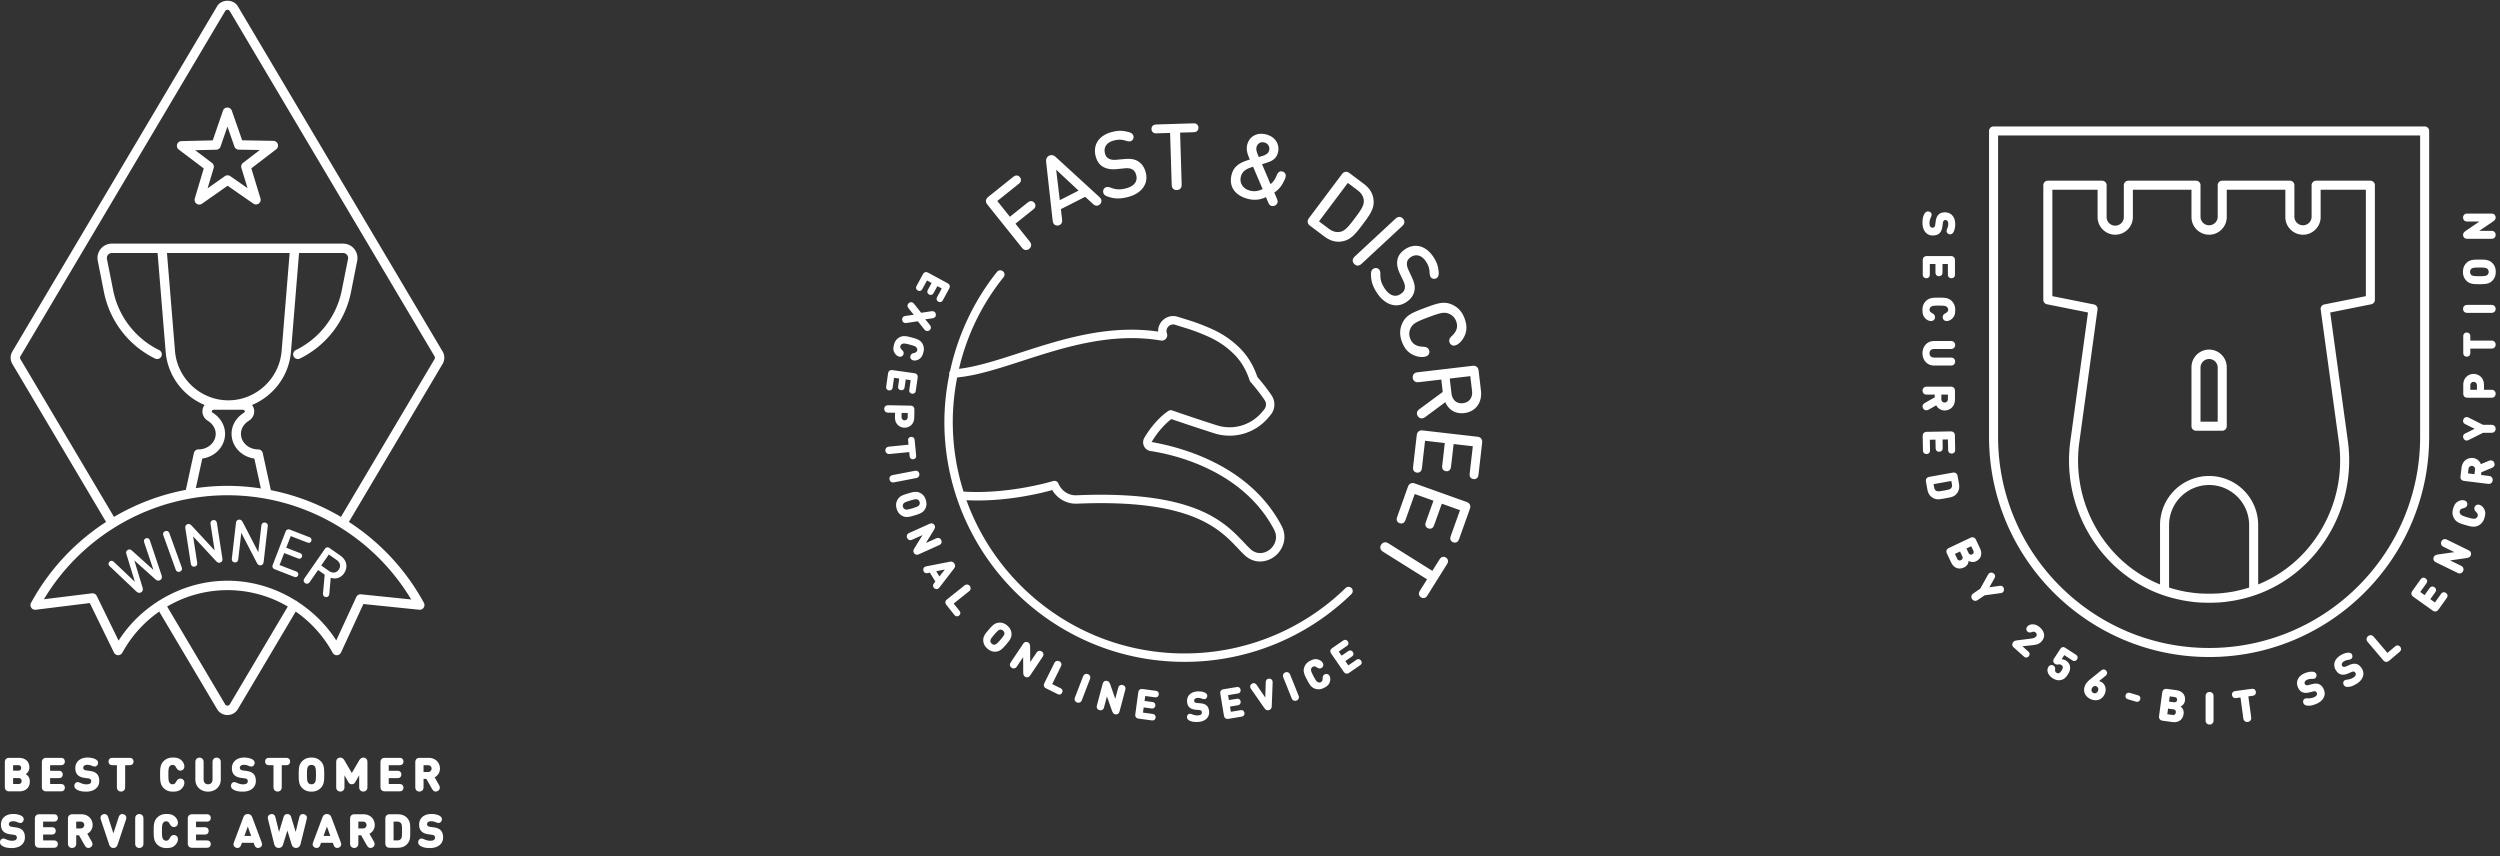 <svg width="289" height="99" xmlns="http://www.w3.org/2000/svg"><rect width="100%" height="100%" fill="#333333" stroke="none"/><g fill="#FFF" fill-rule="evenodd"><path d="M279.768 50.511c0 13.45-10.944 24.395-24.396 24.395-13.45 0-24.393-10.944-24.393-24.395v-34.85h48.789v34.85zm1.045-35.373a.522.522 0 0 0-.523-.522h-49.834a.521.521 0 0 0-.522.522v35.373c0 14.027 11.412 25.44 25.438 25.44 14.028 0 25.44-11.413 25.44-25.44V15.138zM223.41 27.22c.345 0 .623-.078.815-.278.158-.157.262-.397.31-.732l.062-.449a.434.434 0 0 1 .11-.257.263.263 0 0 1 .2-.073c.135 0 .312.13.312.45 0 .168-.037.347-.104.507a.91.91 0 0 0-.089.324c0 .115.053.207.126.268.083.07.193.108.282.108.198 0 .357-.151.449-.381.089-.228.141-.475.141-.8 0-.847-.496-1.36-1.176-1.36-.319 0-.57.084-.748.256-.173.169-.281.42-.328.748l-.064.45a.408.408 0 0 1-.1.245.307.307 0 0 1-.22.074c-.214 0-.34-.172-.34-.534 0-.227.059-.428.137-.61.076-.182.11-.26.11-.357a.334.334 0 0 0-.1-.25.45.45 0 0 0-.297-.126c-.273 0-.414.184-.534.487-.099.25-.125.535-.125.851 0 .785.413 1.439 1.171 1.439M225.227 31.962c.056.115.196.199.359.199.162 0 .303-.084.358-.199.045-.09.049-.162.049-.35v-1.451c0-.136 0-.306-.128-.435-.128-.127-.298-.127-.434-.127h-2.598c-.137 0-.307 0-.435.127-.128.129-.128.3-.128.435v1.451c0 .188.006.26.05.35.055.115.196.199.358.199.162 0 .304-.084.358-.199.044-.09.05-.162.05-.35V30.52h.653v.857c0 .19.006.26.05.351.055.116.197.2.359.2.16 0 .303-.084.358-.2.044-.09.048-.162.048-.35v-.858h.623v1.093c0 .188.005.26.05.35M223.211 37.11c.162 0 .264-.045.348-.129a.444.444 0 0 0 .129-.317.412.412 0 0 0-.072-.245c-.067-.1-.167-.164-.305-.244-.186-.104-.257-.214-.257-.379 0-.155.074-.261.162-.329.142-.107.304-.14.916-.14.612 0 .774.033.915.14a.399.399 0 0 1 .162.33c0 .164-.07.274-.256.378-.14.08-.238.145-.306.244a.412.412 0 0 0-.07.245c0 .12.044.233.127.317.084.084.185.129.348.129.162 0 .437-.072.69-.354.206-.23.282-.483.282-.938 0-.445-.14-.761-.407-1.028-.38-.38-.859-.384-1.485-.384-.628 0-1.107.005-1.485.384-.268.267-.409.583-.409 1.028 0 .455.077.707.284.938.252.282.527.354.69.354M223.577 42.257h1.82c.208 0 .282-.002.392-.058a.443.443 0 0 0 .225-.402.443.443 0 0 0-.225-.402c-.11-.055-.184-.059-.393-.059h-1.798c-.346 0-.544-.198-.544-.501s.198-.492.544-.492h1.798c.21 0 .283-.002.393-.058a.443.443 0 0 0 .225-.402.443.443 0 0 0-.225-.402c-.11-.055-.184-.059-.393-.059h-1.819c-.816 0-1.338.639-1.338 1.413s.522 1.422 1.338 1.422M224.42 45.618h.758v.517a.38.38 0 0 1-.383.398c-.193 0-.376-.147-.376-.398v-.517zm-1.805.905c-.182.104-.366.216-.366.452 0 .078.023.157.065.23.083.146.208.224.363.224.115 0 .197-.031.38-.135l.772-.44c.204.385.571.594.966.594.612 0 1.199-.445 1.199-1.271v-.918c0-.135 0-.306-.129-.434-.127-.128-.298-.128-.434-.128h-2.564c-.21 0-.284.002-.392.058a.442.442 0 0 0-.226.403c0 .182.094.336.226.401.108.056.182.059.392.059h.79v.311l-1.042.594zM223.065 52.28c.043-.094.046-.164.043-.353l-.02-1.093.653-.011.016.858c.004.188.01.259.056.35.058.112.2.194.362.19.163-.002.303-.09.354-.204.043-.093.047-.163.044-.352l-.015-.857.62-.011.022 1.093c.003.188.01.258.056.348.056.114.2.196.362.194.161-.003.3-.09.354-.206.043-.093.047-.163.043-.352l-.027-1.45c-.002-.136-.005-.306-.135-.432-.131-.126-.3-.123-.437-.121l-2.598.048c-.136.002-.306.005-.432.136-.126.13-.123.3-.121.437l.027 1.45c.004.188.01.26.055.35.058.114.201.195.363.192.162-.003.302-.09.355-.205M225.518 56.462c-.09.091-.188.135-.805.246-.62.112-.722.103-.837.05-.14-.06-.244-.168-.285-.394l-.07-.396 2.053-.369.071.395c.041.227-.018.364-.127.468m.938-.55l-.144-.809c-.025-.134-.054-.3-.204-.403-.147-.104-.314-.073-.448-.05l-2.551.46c-.134.025-.3.055-.403.202-.104.15-.074.316-.049.45l.145.81c.099.548.379.894.83 1.073.325.127.612.075 1.243-.039.631-.113.92-.165 1.18-.398.36-.325.5-.747.401-1.296M227.978 64.084c-.132.063-.307.058-.414-.168l-.243-.514.551-.261.244.514c.106.226-.003.364-.138.429m-1.284.665c-.144.068-.339.067-.445-.16l-.263-.556.594-.281.263.557c.108.226-.008.373-.15.44m1.718.14c.581-.274.797-.832.465-1.53l-.42-.89c-.058-.123-.13-.277-.3-.337-.17-.061-.324.012-.448.07l-2.344 1.109c-.123.057-.277.13-.338.3-.06.171.013.324.07.448l.455.96c.283.599.844.882 1.487.578.47-.224.514-.583.533-.76.122.07.458.233.84.052M231.398 67.74c-.098-.033-.17-.025-.371.002l-1.055.148.524-.928c.098-.177.132-.241.137-.344a.365.365 0 0 0-.064-.219.46.46 0 0 0-.164-.147c-.152-.086-.314-.078-.428-.001-.086.058-.124.119-.224.297l-.843 1.51-.686.468c-.172.117-.231.16-.29.268a.436.436 0 0 0 .041.456.441.441 0 0 0 .41.207c.12-.016.184-.056.355-.173l.686-.468 1.715-.232c.201-.027.273-.04.358-.1.114-.077.18-.226.156-.399a.477.477 0 0 0-.076-.205.365.365 0 0 0-.181-.14M235.033 72.173c-.244-.02-.506.069-.66.241a.452.452 0 0 0-.128.297c-.003.116.043.21.142.298a.41.41 0 0 0 .214.106c.081.01.16-.004.26-.04.188-.07.309-.088.46.048.166.148.154.333.036.464-.146.164-.312.201-.568.234l-1.59.201c-.183.021-.338.053-.464.195a.434.434 0 0 0-.118.312c.007.164.119.27.232.37l1.02.913c.135.121.19.164.28.188.12.031.261-.012.367-.128.103-.117.13-.264.086-.378-.035-.087-.084-.137-.219-.257l-.59-.529 1.06-.115c.524-.057.849-.106 1.158-.453.467-.522.348-1.125-.191-1.607-.275-.245-.508-.338-.787-.36M239.877 75.62l-1.086-.705c-.1-.065-.211-.134-.351-.103-.155.032-.242.162-.296.244l-.683 1.051c-.08.122-.118.253-.093.368a.38.38 0 0 0 .19.26c.09.059.152.08.222.085.072.006.122-.001.195-.012a.409.409 0 0 1 .324.073c.189.123.24.292.016.638-.12.183-.22.28-.328.302-.093.02-.167.004-.266-.06-.139-.09-.16-.195-.152-.313.013-.135.016-.198-.01-.282-.023-.085-.068-.145-.175-.215a.417.417 0 0 0-.314-.066.434.434 0 0 0-.271.198.75.75 0 0 0-.07.643c.096.288.276.489.573.682.372.24.683.257.907.21.382-.082.578-.258.821-.633.19-.294.338-.596.249-1.014-.044-.209-.19-.433-.462-.61a.91.91 0 0 0-.497-.15l.311-.48.827.536c.156.102.201.128.305.142.12.015.258-.053.341-.182.084-.128.09-.28.026-.385-.054-.089-.097-.12-.253-.222M242.518 79.884c-.115.252-.332.314-.522.227s-.286-.292-.172-.543c.115-.252.333-.314.523-.227s.286.291.171.543m.81-2.46a.323.323 0 0 0-.22-.022c-.09.022-.146.05-.296.171l-1.05.847c-.403.324-.604.545-.716.791-.328.718.02 1.325.628 1.603.608.277 1.296.143 1.623-.574.306-.67-.023-1.245-.436-1.433a.798.798 0 0 0-.215-.07l.67-.541c.153-.125.19-.168.231-.258.089-.196-.031-.428-.22-.513M247.015 80.334l-.68-.2c-.173-.05-.242-.065-.334-.049a.37.37 0 0 0-.275.272c-.045.152-.005.296.085.38.068.062.135.088.307.138l.68.2c.173.05.242.065.333.048.122-.022.232-.121.276-.273.044-.15.006-.294-.084-.377-.068-.065-.135-.089-.308-.139M251.303 81.181l-.563-.076.081-.604.563.076c.248.034.304.202.285.35-.02.144-.119.287-.366.254m-.153 1.468l-.609-.083.088-.65.609.082c.249.033.308.21.288.366-.022.157-.127.318-.376.285m1.43-1.647c.085-.635-.265-1.119-1.03-1.223l-.972-.133c-.135-.018-.302-.04-.446.07-.145.108-.167.276-.185.41l-.35 2.568c-.017.134-.04.302.07.446.108.144.276.166.41.185l1.052.142c.656.089 1.198-.226 1.294-.929.07-.516-.21-.749-.346-.862.124-.062.445-.256.502-.674M255.427 79.994a.447.447 0 0 0-.404.225c-.053.11-.056.183-.056.392v2.531c0 .21.003.282.056.392.067.13.22.226.404.226a.447.447 0 0 0 .403-.226c.054-.11.056-.183.056-.392v-2.531c0-.21-.002-.282-.056-.392a.446.446 0 0 0-.403-.225M260.531 79.646c-.096-.03-.166-.027-.353-.002l-1.668.227c-.185.025-.255.04-.339.096-.106.07-.17.22-.148.38.022.16.123.288.244.327.096.033.166.028.353.003l.38-.052.31 2.283c.027.206.04.28.11.38a.439.439 0 0 0 .427.168.442.442 0 0 0 .367-.276c.04-.116.033-.19.005-.395l-.31-2.284.38-.051c.185-.025.255-.04.338-.096.107-.07.17-.22.149-.382-.022-.16-.124-.287-.245-.326M268.082 79.093c-.204-.086-.467-.093-.796-.009l-.44.112a.441.441 0 0 1-.279-.004.266.266 0 0 1-.143-.158c-.05-.126.003-.34.298-.46.156-.064.338-.098.511-.095a.909.909 0 0 0 .333-.04.335.335 0 0 0 .2-.218.46.46 0 0 0-.005-.303c-.075-.184-.275-.275-.524-.273-.244.005-.494.05-.794.172-.786.32-1.073.974-.816 1.604.121.297.294.498.52.597.22.097.495.103.818.022l.441-.11c.117-.032.203-.028.265-.002.07.034.118.094.15.176.082.198-.03.38-.366.517a1.544 1.544 0 0 1-.617.104c-.196 0-.282-.003-.372.034a.333.333 0 0 0-.194.186.456.456 0 0 0-.004.324c.102.251.326.314.653.311.27-.003.543-.087.835-.206.729-.298 1.178-.927.892-1.63-.131-.32-.309-.546-.566-.65M272.383 76.75c-.215-.052-.476-.017-.786.117l-.416.18a.434.434 0 0 1-.275.038.26.26 0 0 1-.166-.131c-.07-.116-.05-.336.222-.5a1.3 1.3 0 0 1 .486-.174.908.908 0 0 0 .324-.093.335.335 0 0 0 .162-.245.467.467 0 0 0-.052-.299c-.103-.169-.315-.226-.56-.185-.24.042-.48.126-.755.294-.724.439-.905 1.128-.552 1.71.167.27.367.442.606.504.233.062.504.025.81-.106l.416-.18c.112-.048.197-.058.261-.042a.31.31 0 0 1 .177.15c.111.182.029.378-.28.566a1.536 1.536 0 0 1-.593.201c-.192.03-.277.04-.36.09a.334.334 0 0 0-.162.216.449.449 0 0 0 .047.319c.14.232.37.258.692.204.265-.045.522-.172.793-.336.67-.405 1.013-1.098.62-1.744-.179-.295-.39-.49-.66-.553M277.075 74.621c-.098.024-.154.066-.299.19l-.788.667-1.494-1.76c-.136-.16-.184-.213-.298-.263a.44.44 0 0 0-.452.09.443.443 0 0 0-.162.43c.03.12.076.178.21.337l1.657 1.955c.088.103.199.233.38.248.18.014.309-.094.412-.182l1.067-.905c.14-.118.19-.168.23-.261.052-.116.025-.277-.08-.401-.104-.124-.26-.177-.383-.145M282.352 68.503c-.09.049-.135.103-.243.256l-.633.886-.53-.38.496-.694c.109-.153.146-.213.163-.313.022-.125-.044-.274-.175-.368-.132-.094-.295-.108-.406-.047-.089.049-.134.103-.243.254l-.496.696-.505-.36.633-.886c.109-.154.145-.213.163-.314.02-.124-.045-.274-.176-.367-.131-.094-.294-.109-.406-.046-.089.048-.134.101-.242.255l-.841 1.176c-.079.11-.178.249-.149.426.03.179.17.277.28.356l2.107 1.505c.11.078.247.177.426.147.177-.029.277-.167.355-.278l.84-1.176c.11-.152.146-.213.163-.313.022-.126-.044-.274-.176-.368-.131-.094-.294-.109-.405-.047M285.3 63.577l-2.314-1.135c-.188-.092-.254-.121-.377-.12a.443.443 0 0 0-.378.262.44.44 0 0 0 .024.459c.074.098.14.133.326.225l1.144.56-1.742.247c-.36.05-.535.107-.626.295a.453.453 0 0 0-.025.37c.047.14.167.216.327.295l2.314 1.133c.188.092.255.123.377.122a.448.448 0 0 0 .378-.262.444.444 0 0 0-.024-.46c-.075-.098-.139-.133-.327-.224l-1.144-.56 1.743-.248c.361-.05.535-.108.627-.295a.46.46 0 0 0 .025-.372c-.047-.139-.167-.215-.327-.292M286.634 58.362c-.154-.045-.265-.031-.368.025a.448.448 0 0 0-.213.267.423.423 0 0 0 0 .255c.037.114.114.205.224.32.15.152.186.276.139.434a.395.395 0 0 1-.247.27c-.166.062-.33.05-.916-.122-.586-.171-.73-.25-.836-.392a.394.394 0 0 1-.063-.36c.046-.158.145-.243.352-.291.154-.036.267-.072.361-.148a.403.403 0 0 0 .136-.215.443.443 0 0 0-.033-.339c-.057-.103-.143-.174-.298-.22-.155-.045-.437-.055-.76.145-.262.162-.405.384-.534.82-.124.425-.077.766.104 1.096.256.47.712.61 1.313.785.6.176 1.06.305 1.53.048.33-.18.553-.443.679-.87.127-.434.125-.698-.008-.976-.164-.342-.407-.486-.562-.532M286.05 54.813l-.755-.093.064-.514a.38.38 0 0 1 .427-.348c.194.023.358.19.327.44l-.063.515zm1.951-1.59c-.114-.013-.198.008-.394.09l-.82.343a1.084 1.084 0 0 0-.889-.708c-.608-.074-1.244.295-1.344 1.117l-.112.912c-.017.134-.038.304.074.447.112.143.281.163.416.18l2.549.313c.207.025.281.031.397-.01a.447.447 0 0 0 .273-.372.446.446 0 0 0-.175-.428c-.103-.068-.175-.08-.382-.104l-.785-.097.038-.31 1.105-.462c.196-.083.391-.17.42-.405a.484.484 0 0 0-.036-.237c-.066-.156-.179-.249-.335-.268zM288.272 49.166c-.11-.055-.183-.057-.392-.057h-.835l-1.552-.776c-.183-.092-.248-.12-.353-.12-.14 0-.277.085-.356.242a.477.477 0 0 0-.053.214.36.36 0 0 0 .072.217c.062.085.126.118.308.21l.96.474-.96.473c-.182.09-.246.124-.308.208a.366.366 0 0 0-.072.217c0 .07.017.144.053.214.079.158.217.245.356.245.105 0 .17-.03.353-.121l1.552-.777h.835c.209 0 .282-.003.392-.057a.444.444 0 0 0 .224-.402.444.444 0 0 0-.224-.404M286.332 45.058h-.763v-.518a.38.38 0 0 1 .382-.398.38.38 0 0 1 .381.398v.518zm1.94.057c-.11-.054-.182-.057-.392-.057h-.733v-.56c0-.826-.585-1.27-1.196-1.27-.612 0-1.198.444-1.198 1.27v.918c0 .136 0 .306.128.435.128.127.298.127.434.127h2.565c.21 0 .282-.002.391-.057.131-.065.225-.22.225-.404a.445.445 0 0 0-.225-.402zM288.272 39.434c-.11-.056-.183-.059-.392-.059h-2.312v-.384c0-.188-.005-.258-.05-.35-.055-.115-.195-.199-.358-.199-.161 0-.303.084-.357.199-.045.092-.05.162-.05.35v1.69c0 .187.005.258.05.35.054.115.196.199.357.199.163 0 .303-.084.359-.2.044-.09.049-.162.049-.35v-.384h2.312c.209 0 .282-.002.392-.057a.445.445 0 0 0 .224-.403.443.443 0 0 0-.224-.402M288.272 35.304c-.11-.055-.183-.058-.392-.058h-2.531c-.21 0-.283.003-.392.058a.447.447 0 0 0-.226.403c0 .183.095.337.226.402.11.056.183.058.392.058h2.531c.209 0 .282-.002.392-.058a.443.443 0 0 0 .224-.402.446.446 0 0 0-.224-.403M285.7 31.062c.108-.083.235-.136.915-.136.679 0 .8.053.909.136a.461.461 0 0 1 .167.367.46.46 0 0 1-.167.366c-.109.083-.23.135-.91.135s-.806-.052-.914-.135a.458.458 0 0 1-.162-.366c0-.168.073-.299.162-.367m.915 1.789c.627 0 1.105-.005 1.485-.385.266-.266.408-.583.408-1.037 0-.456-.142-.772-.408-1.039-.38-.379-.858-.384-1.485-.384-.629 0-1.107.005-1.486.384-.266.267-.408.583-.408 1.039 0 .454.142.771.408 1.037.38.38.857.385 1.486.385M284.731 27.141c0 .141.049.251.143.345.103.106.245.12.423.12h2.583c.21 0 .281-.002.392-.056a.446.446 0 0 0 .225-.403.447.447 0 0 0-.225-.404c-.11-.054-.183-.057-.392-.057h-1.276l1.458-.99c.304-.204.435-.332.435-.542a.46.46 0 0 0-.141-.345c-.105-.104-.247-.12-.424-.12h-2.583c-.209 0-.283.002-.392.058a.445.445 0 0 0-.226.402c0 .184.096.337.226.403.109.055.183.057.392.057h1.276l-1.459.991c-.303.204-.435.332-.435.541"/><path d="M254.379 42.453a.995.995 0 0 1 1.988 0v6.295h-1.988v-6.295zm-.523 7.34h3.033c.29 0 .523-.234.523-.523v-6.817c0-1.125-.915-2.04-2.04-2.04a2.04 2.04 0 0 0-2.038 2.04v6.817c0 .29.234.522.522.522z"/><path d="M237.252 21.934h5.23v3.158c0 1.124.914 2.04 2.038 2.04 1.124 0 2.04-.916 2.04-2.04v-3.158h6.775v3.158c0 1.124.914 2.04 2.038 2.04 1.124 0 2.04-.916 2.04-2.04v-3.158h6.774v3.158c0 1.124.915 2.04 2.039 2.04 1.125 0 2.04-.916 2.04-2.04v-3.158h5.227v12.3l-4.807.961a.522.522 0 0 0-.415.583l2.125 15.48a15.698 15.698 0 0 1-3.48 11.99 14.856 14.856 0 0 1-5.871 4.313v-6.866a5.678 5.678 0 0 0-5.672-5.673 5.679 5.679 0 0 0-5.673 5.673v6.865a14.844 14.844 0 0 1-5.87-4.312 15.693 15.693 0 0 1-3.48-11.984l2.125-15.486a.523.523 0 0 0-.415-.583l-4.808-.961v-12.3zm17.077 46.669c-.414-.024-.819-.076-1.224-.134-.18-.026-.36-.05-.54-.085-.065-.011-.13-.029-.195-.041a15.435 15.435 0 0 1-1.625-.421v-7.227a4.633 4.633 0 0 1 4.628-4.628A4.633 4.633 0 0 1 260 60.695v7.227c-.546.175-1.095.314-1.642.425-.059.011-.116.027-.175.037-.181.034-.362.059-.542.086-.404.057-.81.109-1.222.133-.69.036-1.4.036-2.09 0zm-17.702-33.429l4.746.95-2.058 15.002c-.59 4.578.763 9.24 3.71 12.79 2.34 2.816 5.44 4.67 8.89 5.396.123.027.245.055.367.08.222.04.443.078.666.11.442.066.884.12 1.323.144.364.02.732.03 1.102.03.37 0 .739-.01 1.103-.03.439-.025.88-.078 1.322-.145.224-.031.447-.069.668-.11.12-.023.239-.052.359-.077 3.452-.727 6.556-2.58 8.895-5.398a16.748 16.748 0 0 0 3.711-12.794l-2.058-14.998 4.745-.95a.521.521 0 0 0 .42-.512v-13.25a.522.522 0 0 0-.522-.523h-6.273a.522.522 0 0 0-.522.522v3.681a.996.996 0 0 1-1.99 0v-3.68a.522.522 0 0 0-.522-.523h-7.82a.523.523 0 0 0-.522.522v3.681a.995.995 0 0 1-1.988 0v-3.68a.523.523 0 0 0-.522-.523h-7.82a.523.523 0 0 0-.523.522v3.681a.996.996 0 0 1-.994.995.995.995 0 0 1-.994-.995v-3.68a.523.523 0 0 0-.522-.523h-6.274a.523.523 0 0 0-.523.522v13.251c0 .249.176.463.42.512z"/><g><path d="M26.295 81.57a.31.31 0 0 1-.27-.154l-6.703-11.302a13.782 13.782 0 0 1 13.947 0l-6.703 11.302a.31.31 0 0 1-.27.154zm-12.587-7.514l-2.524-5.168a.542.542 0 0 0-.553-.3l-5.557.686c4.48-7.443 12.514-12.022 21.222-12.022 8.718 0 16.762 4.59 21.237 12.046l-5.798-.594a.53.53 0 0 0-.546.312l-2.318 5.017c-1.168-1.828-2.714-3.329-4.483-4.477-.033-.032-.061-.068-.103-.093-.032-.019-.066-.023-.1-.035-2.33-1.46-5.043-2.296-7.889-2.296-2.852 0-5.57.84-7.904 2.306-.028.01-.058.014-.085.03-.035.02-.059.051-.087.079-1.783 1.153-3.339 2.666-4.512 4.51zm12.685-27.778c-3.194 0-5.9-2.502-6.162-5.695l-.929-11.333h14.181l-.928 11.333c-.261 3.193-2.969 5.695-6.162 5.695zm-1.796 1.441c-.07-.043-.14-.126-.106-.213.034-.083.134-.141.245-.141h3.314c.11 0 .21.058.244.141.035.087-.035.17-.104.213-.89.556-1.421 1.463-1.421 2.428 0 1.453 1.146 2.66 2.634 2.861l.754 3.456a25.994 25.994 0 0 0-3.86-.299c-1.237 0-2.459.093-3.66.265l.746-3.422c1.488-.202 2.635-1.408 2.635-2.861 0-.965-.532-1.872-1.421-2.428zM2.359 41.513a.319.319 0 0 1 0-.323L26.025 1.287a.31.31 0 0 1 .271-.155c.054 0 .188.016.27.155L50.234 41.19a.319.319 0 0 1 0 .323l-10.82 18.241a25.754 25.754 0 0 0-8.105-3.091l-.935-4.285a.54.54 0 0 0-.529-.427c-1.1 0-1.993-.809-1.993-1.804 0-.586.339-1.15.91-1.505.543-.339.764-.973.537-1.54a1.234 1.234 0 0 0-.169-.285c2.458-1.017 4.275-3.355 4.505-6.144l.936-11.423h5.096a.573.573 0 0 1 .563.688l-.724 3.639a9.83 9.83 0 0 1-5.314 6.895.545.545 0 0 0 .236 1.033c.079 0 .159-.017.235-.054a10.926 10.926 0 0 0 5.906-7.661l.723-3.64a1.663 1.663 0 0 0-1.625-1.987H12.926c-.499 0-.965.222-1.282.607-.315.387-.44.89-.343 1.38l.722 3.64a10.926 10.926 0 0 0 5.907 7.66.542.542 0 0 0 .724-.253.545.545 0 0 0-.253-.725 9.83 9.83 0 0 1-5.315-6.895l-.724-3.64a.575.575 0 0 1 .564-.687h5.29l.935 11.423c.23 2.789 2.046 5.127 4.504 6.144-.066.088-.128.18-.169.285-.226.568-.005 1.202.539 1.541.57.355.91.918.91 1.504 0 .995-.895 1.804-1.995 1.804a.542.542 0 0 0-.529.428l-.926 4.249a25.774 25.774 0 0 0-8.307 3.126L2.36 41.513zm25.138 40.46l6.687-11.276a13.914 13.914 0 0 1 4.27 4.764.543.543 0 0 0 .476.282h.017a.541.541 0 0 0 .474-.315l2.588-5.604 6.464.663a.545.545 0 0 0 .53-.802 25.925 25.925 0 0 0-8.671-9.35l10.833-18.267a1.412 1.412 0 0 0 0-1.435L27.498.73c-.51-.857-1.893-.857-2.403 0L1.427 40.635a1.412 1.412 0 0 0 0 1.434l10.835 18.266a25.925 25.925 0 0 0-8.672 9.35.546.546 0 0 0 .026.567c.113.167.31.262.514.234l6.251-.772 2.795 5.724c.09.182.273.3.475.305a.573.573 0 0 0 .487-.282 13.904 13.904 0 0 1 4.268-4.763l6.688 11.275c.254.429.704.684 1.201.684.497 0 .947-.255 1.202-.684z"/><path d="M15.529 64.788l2.402 2.15c.104.092.202.162.318.179.098.01.19-.011.273-.065a.407.407 0 0 0 .173-.221c.034-.113.014-.235-.029-.366l-1.307-3.89c-.054-.163-.085-.229-.146-.288-.103-.097-.286-.103-.42-.016a.314.314 0 0 0-.147.209c-.015.091.001.155.055.316l1.036 3.083-2.476-2.22a.53.53 0 0 0-.24-.14c-.088-.017-.169.002-.262.062a.343.343 0 0 0-.166.213.533.533 0 0 0 .026.278l.972 3.185-2.355-2.235c-.124-.118-.175-.159-.264-.184a.32.32 0 0 0-.252.048c-.132.085-.205.254-.16.388.028.08.075.136.199.255l2.973 2.82c.101.094.203.163.32.179a.398.398 0 0 0 .271-.065.41.41 0 0 0 .173-.22c.035-.113.011-.233-.029-.366l-.938-3.089zM20.27 65.733c.06.172.085.226.166.3.086.076.217.101.355.05.14-.05.224-.153.24-.267.017-.108 0-.164-.062-.337l-1.346-3.725c-.061-.172-.084-.226-.166-.301-.086-.075-.216-.1-.356-.05-.14.05-.223.154-.24.268-.015.108 0 .164.063.336l1.345 3.726zM22.043 65.056c.028.181.04.24.106.327.07.09.193.141.34.118.145-.022.247-.108.286-.216.037-.104.032-.162.003-.343l-.456-2.943 2.588 2.792c.18.197.306.286.48.257a.381.381 0 0 0 .261-.158c.069-.095.075-.209.05-.369l-.61-3.95c-.029-.181-.04-.239-.107-.327a.347.347 0 0 0-.339-.117c-.146.021-.248.107-.287.215-.037.104-.032.163-.003.343l.456 2.943-2.588-2.792c-.18-.195-.306-.285-.48-.257a.381.381 0 0 0-.261.158c-.069.095-.075.212-.05.372l.61 3.947zM27.125 65.012c.147.018.268-.038.334-.131.062-.09.072-.149.094-.33l.34-2.957 1.754 3.381c.12.237.218.356.393.377a.384.384 0 0 0 .295-.085c.09-.073.127-.18.146-.34l.458-3.969c.022-.183.025-.241-.015-.343-.043-.107-.149-.188-.296-.205-.146-.017-.267.038-.334.132-.062.09-.072.146-.094.33l-.341 2.955-1.752-3.38c-.122-.237-.219-.356-.394-.377a.385.385 0 0 0-.294.084c-.092.074-.129.183-.147.345l-.458 3.966c-.022.181-.025.24.016.343.043.105.147.187.295.204M31.812 65.83l2.104.817c.147.058.215.076.3.065a.315.315 0 0 0 .242-.21.315.315 0 0 0-.04-.318c-.056-.065-.116-.098-.264-.154l-1.835-.712.533-1.384 1.508.585c.148.058.214.076.3.065a.317.317 0 0 0 .242-.21.317.317 0 0 0-.039-.318c-.055-.065-.117-.098-.265-.154l-1.507-.585.519-1.346 1.834.712c.147.058.213.076.299.064a.316.316 0 0 0 .243-.209.32.32 0 0 0-.04-.318c-.055-.066-.117-.097-.265-.154l-2.104-.817c-.102-.04-.224-.087-.362-.025-.137.06-.184.183-.224.285l-1.439 3.734c-.039.103-.086.225-.026.363.061.138.183.186.286.225M38.012 64.103l.905.631c.407.285.517.719.24 1.119-.276.398-.714.437-1.122.152l-.903-.632.88-1.27zm-2.907 2.982c-.012.114.04.236.163.321.122.085.254.093.357.042.097-.05.133-.095.238-.245l.907-1.309.763.535-.184 2.06c-.02.197-.023.354.13.46a.382.382 0 0 0 .193.072c.148.011.26-.047.325-.147.05-.079.063-.145.08-.32l.153-1.764c.539.186 1.142.058 1.542-.517.475-.687.331-1.518-.431-2.052l-1.189-.828c-.09-.064-.197-.138-.345-.112-.149.027-.224.134-.287.225l-2.268 3.27c-.105.15-.134.2-.147.31zM24.997 17.306a.541.541 0 0 0 .5-.366l.794-2.31.806 2.306c.074.214.275.36.501.364l2.435.042-1.937 1.483a.544.544 0 0 0-.19.59l.713 2.338-2.003-1.39a.541.541 0 0 0-.62 0L24 21.767l.7-2.342a.546.546 0 0 0-.194-.59l-1.944-1.471 2.435-.057zm-1.443 2.169l-1.039 3.476a.545.545 0 0 0 .519.7.543.543 0 0 0 .311-.098l2.963-2.081 2.976 2.065c.19.132.442.13.627-.008a.544.544 0 0 0 .198-.598l-1.056-3.471 2.877-2.202a.545.545 0 0 0-.32-.975l-3.615-.064-1.197-3.426a.543.543 0 0 0-.512-.363h-.002a.54.54 0 0 0-.51.367l-1.179 3.431-3.616.084a.543.543 0 0 0-.314.977l2.89 2.186zM2.155 90.631h-.64v-.684h.64c.26 0 .346.173.346.336 0 .167-.086.348-.346.348zm-.64-2.176h.59c.26 0 .343.167.343.322 0 .152-.082.315-.342.315h-.59v-.637zm1.459 1.04c.119-.082.422-.327.422-.767 0-.67-.428-1.12-1.23-1.12H1.143c-.141 0-.318 0-.45.133-.133.133-.133.31-.133.451v2.703c0 .142 0 .319.132.452.133.133.31.133.45.133h1.104c.689 0 1.203-.402 1.203-1.142 0-.545-.32-.745-.476-.844zM6.927 88.455c.195 0 .269-.005.363-.05.12-.058.206-.204.206-.374 0-.168-.087-.315-.206-.371-.094-.047-.168-.053-.363-.053H5.423c-.141 0-.318 0-.45.134-.133.133-.133.31-.133.451v2.703c0 .142 0 .319.133.452.132.133.309.133.45.133h1.504c.195 0 .269-.005.363-.052.12-.055.206-.203.206-.372 0-.17-.087-.315-.206-.373-.094-.045-.168-.052-.363-.052H5.794v-.679h.89c.195 0 .267-.005.363-.052.119-.058.205-.203.205-.373 0-.169-.086-.315-.205-.372-.096-.045-.168-.052-.363-.052h-.89v-.648h1.133zM10.429 89.125l-.467-.066a.446.446 0 0 1-.266-.113.275.275 0 0 1-.075-.207c0-.141.135-.326.466-.326.174 0 .361.037.526.108a.94.94 0 0 0 .336.092c.119 0 .214-.054.277-.13a.486.486 0 0 0 .114-.294c0-.206-.157-.373-.396-.467a2.195 2.195 0 0 0-.83-.148c-.878 0-1.41.517-1.41 1.224 0 .332.087.593.267.778.173.18.433.295.774.342l.467.067c.125.016.206.054.255.103a.322.322 0 0 1 .075.228c0 .223-.178.354-.552.354-.236 0-.445-.06-.635-.142-.187-.078-.269-.113-.37-.113a.348.348 0 0 0-.26.102.474.474 0 0 0-.13.31c0 .284.19.43.506.556.26.103.555.13.882.13.814 0 1.492-.43 1.492-1.218 0-.36-.081-.648-.287-.85-.163-.161-.413-.271-.76-.32M15.23 87.66c-.096-.048-.169-.053-.364-.053h-1.752c-.195 0-.268.005-.364.052-.118.058-.205.203-.205.373 0 .168.087.315.205.373.096.045.17.05.364.05h.4v2.405c0 .219.001.294.059.408a.46.46 0 0 0 .417.234c.19 0 .35-.098.418-.234.056-.114.06-.19.06-.408v-2.405h.398c.195 0 .268-.005.363-.05.12-.058.206-.205.206-.373 0-.17-.087-.315-.206-.373M19.95 88.423c.171 0 .285.073.393.267.082.144.15.248.253.318a.431.431 0 0 0 .254.073.46.46 0 0 0 .329-.134c.086-.087.132-.192.132-.36 0-.17-.073-.455-.366-.72-.239-.213-.5-.293-.972-.293-.462 0-.79.147-1.066.424-.393.396-.399.893-.399 1.546 0 .652.006 1.15.399 1.545.276.277.604.425 1.066.425.471 0 .733-.08.972-.295.293-.264.366-.55.366-.717 0-.169-.046-.275-.132-.362a.46.46 0 0 0-.329-.134.431.431 0 0 0-.254.073c-.103.072-.171.175-.253.318-.108.194-.222.268-.393.268a.41.41 0 0 1-.341-.17c-.11-.147-.146-.315-.146-.951 0-.637.035-.805.146-.952a.411.411 0 0 1 .341-.169M25.046 87.585a.46.46 0 0 0-.417.235c-.058.113-.06.19-.06.407V90.1c0 .359-.206.565-.521.565-.314 0-.51-.206-.51-.565v-1.872c0-.217-.002-.294-.059-.407a.463.463 0 0 0-.418-.235.461.461 0 0 0-.417.235c-.057.113-.06.19-.06.407v1.894c0 .847.661 1.392 1.464 1.392.803 0 1.474-.545 1.474-1.392v-1.894c0-.217-.002-.294-.06-.407a.46.46 0 0 0-.416-.235M28.086 91.513c.813 0 1.49-.43 1.49-1.218 0-.36-.08-.648-.287-.849-.162-.163-.411-.272-.758-.32l-.467-.067a.446.446 0 0 1-.265-.113.276.276 0 0 1-.076-.208c0-.14.135-.326.466-.326.173 0 .36.038.526.109a.94.94 0 0 0 .336.092.35.35 0 0 0 .276-.13.482.482 0 0 0 .114-.295c0-.205-.157-.371-.395-.466a2.189 2.189 0 0 0-.83-.148c-.878 0-1.41.518-1.41 1.224 0 .333.087.594.266.778.174.18.434.294.775.343l.466.066a.433.433 0 0 1 .256.102c.054.06.076.136.076.229 0 .223-.179.354-.554.354-.235 0-.444-.06-.635-.141-.186-.08-.267-.115-.368-.115a.346.346 0 0 0-.26.104.467.467 0 0 0-.13.31c0 .283.19.43.505.555.26.103.554.13.883.13M31.615 88.455v2.406c0 .217.002.292.06.407a.46.46 0 0 0 .417.234c.19 0 .35-.098.418-.234.056-.115.06-.19.06-.407v-2.406h.398c.195 0 .268-.005.363-.05.12-.058.206-.204.206-.374 0-.168-.087-.315-.206-.371-.095-.047-.168-.053-.363-.053h-1.752c-.195 0-.268.006-.363.053-.119.056-.206.203-.206.371 0 .17.087.316.206.373.095.046.168.051.363.051h.399zM36.385 90.49a.478.478 0 0 1-.38.174.477.477 0 0 1-.38-.174c-.086-.113-.14-.239-.14-.946s.054-.839.14-.952a.474.474 0 0 1 .38-.168c.174 0 .31.076.38.168.087.113.141.245.141.952s-.054.833-.14.946m1.095-.946c0-.654-.006-1.15-.4-1.545-.275-.277-.604-.425-1.076-.425-.471 0-.8.148-1.076.425-.393.394-.398.891-.398 1.545 0 .652.005 1.15.398 1.545.277.277.605.424 1.076.424.472 0 .8-.147 1.077-.424.393-.396.399-.893.399-1.545M41.08 90.392l.441-.767v1.236c0 .217.003.292.06.408a.46.46 0 0 0 .417.233.46.46 0 0 0 .417-.233c.058-.116.06-.19.06-.408v-2.694c0-.2-.02-.339-.138-.457a.425.425 0 0 0-.32-.127.46.46 0 0 0-.279.076.814.814 0 0 0-.233.272l-.835 1.428-.834-1.428a.804.804 0 0 0-.234-.272.459.459 0 0 0-.28-.076c-.13 0-.233.04-.32.127-.115.118-.137.256-.137.458v2.693c0 .217.002.292.06.408a.46.46 0 0 0 .417.233.46.46 0 0 0 .417-.233c.057-.116.06-.19.06-.408v-1.236l.441.767c.103.18.204.267.41.267.207 0 .306-.087.41-.267M46.07 91.48c.196 0 .27-.005.364-.052.119-.056.206-.203.206-.373 0-.168-.087-.315-.206-.371-.095-.046-.168-.052-.363-.052h-1.133v-.68h.89c.194 0 .267-.005.362-.052.12-.058.206-.204.206-.373 0-.168-.087-.315-.206-.373-.095-.045-.168-.052-.363-.052h-.89v-.647h1.134c.195 0 .268-.005.363-.05.119-.058.206-.205.206-.373 0-.169-.087-.316-.206-.373-.095-.047-.168-.051-.363-.051h-1.505c-.14 0-.317 0-.45.133s-.133.31-.133.451v2.704c0 .141 0 .318.133.45.133.134.31.134.45.134h1.505zM48.962 88.455h.536a.395.395 0 1 1 0 .79h-.536v-.79zm-.06 2.813c.058-.115.06-.19.06-.407v-.822h.323l.615 1.083c.109.19.225.38.47.38a.481.481 0 0 0 .238-.069c.151-.086.233-.214.233-.377 0-.12-.033-.204-.141-.394l-.455-.802c.397-.212.614-.596.614-1.007 0-.637-.46-1.246-1.317-1.246h-.951c-.141 0-.318 0-.45.134-.133.133-.133.31-.133.451v2.669c0 .217.003.292.06.407a.46.46 0 0 0 .417.234.462.462 0 0 0 .418-.234zM1.833 95.647l-.467-.067a.446.446 0 0 1-.265-.113.275.275 0 0 1-.076-.206c0-.141.135-.326.467-.326.173 0 .36.037.525.107a.94.94 0 0 0 .336.093c.12 0 .214-.055.277-.13a.486.486 0 0 0 .114-.294c0-.207-.157-.373-.395-.468a2.195 2.195 0 0 0-.831-.147c-.878 0-1.41.517-1.41 1.224 0 .332.087.593.267.778.173.18.433.294.774.342l.467.067c.125.016.206.054.255.103a.322.322 0 0 1 .076.228c0 .223-.18.353-.553.353-.236 0-.445-.06-.635-.141-.187-.078-.268-.113-.37-.113a.348.348 0 0 0-.26.102.474.474 0 0 0-.13.31c0 .284.19.43.506.555.26.104.555.13.883.13.813 0 1.491-.429 1.491-1.218 0-.36-.08-.648-.287-.849-.163-.162-.412-.271-.76-.32M6.118 94.977c.195 0 .269-.005.363-.051.12-.058.206-.203.206-.373 0-.168-.087-.315-.206-.372-.094-.046-.168-.052-.363-.052H4.613c-.14 0-.317 0-.45.134-.132.132-.132.31-.132.45v2.704c0 .141 0 .319.133.451.132.134.309.134.45.134h1.504c.195 0 .269-.005.363-.052.12-.056.206-.203.206-.372 0-.17-.087-.315-.206-.373-.094-.045-.168-.052-.363-.052H4.985v-.68h.89c.194 0 .267-.005.362-.051.12-.058.206-.204.206-.373s-.087-.316-.206-.372c-.095-.046-.168-.052-.363-.052h-.889v-.648h1.133zM9.345 95.767H8.81v-.79h.536a.395.395 0 1 1 0 .79m1.361-.392c0-.637-.46-1.246-1.317-1.246h-.951c-.141 0-.318 0-.45.133-.133.133-.133.31-.133.451v2.669c0 .218.002.293.06.408a.46.46 0 0 0 .416.233c.19 0 .35-.098.419-.233.056-.115.06-.19.06-.408v-.822h.322l.615 1.084c.109.189.225.38.47.38.08 0 .162-.025.238-.068.151-.087.233-.215.233-.378 0-.119-.033-.204-.141-.394l-.456-.803c.398-.212.615-.595.615-1.006M14.137 94.107a.39.39 0 0 0-.281.113c-.08.078-.109.15-.174.347l-.573 1.771-.572-1.77c-.065-.197-.094-.27-.173-.348a.39.39 0 0 0-.282-.113c-.157 0-.426.104-.458.36-.014.108.003.187.068.383l.906 2.717c.065.195.116.276.19.343a.448.448 0 0 0 .321.114.448.448 0 0 0 .323-.114c.074-.067.125-.148.19-.343l.905-2.717c.065-.196.083-.275.069-.384-.033-.255-.302-.36-.459-.36M16.105 94.107c-.19 0-.35.098-.419.234-.056.113-.058.19-.058.408v2.634c0 .217.002.292.058.407a.462.462 0 0 0 .419.234.46.46 0 0 0 .417-.234c.057-.115.06-.19.06-.407v-2.634c0-.217-.003-.295-.06-.408a.46.46 0 0 0-.417-.234M19.209 94.945c.17 0 .285.073.393.266.081.145.15.248.252.319a.431.431 0 0 0 .255.073.46.46 0 0 0 .328-.134c.087-.087.132-.192.132-.36 0-.17-.072-.455-.366-.72-.238-.213-.5-.293-.972-.293-.461 0-.79.147-1.066.424-.393.396-.398.892-.398 1.546 0 .652.005 1.15.398 1.544.277.278.605.425 1.066.425.472 0 .734-.079.972-.294.294-.264.366-.55.366-.718 0-.168-.045-.275-.132-.362a.46.46 0 0 0-.328-.133.431.431 0 0 0-.255.073c-.103.071-.17.175-.252.318-.108.194-.222.267-.393.267a.41.41 0 0 1-.342-.17c-.11-.146-.146-.314-.146-.95 0-.637.036-.806.146-.952a.411.411 0 0 1 .342-.169M23.795 94.977c.195 0 .268-.005.363-.051.119-.058.206-.203.206-.373 0-.168-.087-.315-.206-.372-.095-.046-.168-.052-.363-.052H22.29c-.14 0-.317 0-.45.134-.133.132-.133.31-.133.45v2.704c0 .141 0 .319.133.451.133.134.31.134.45.134h1.505c.195 0 .268-.005.363-.052.119-.056.206-.203.206-.372 0-.17-.087-.315-.206-.373-.095-.045-.168-.052-.363-.052h-1.133v-.68h.889c.195 0 .268-.005.363-.051.12-.058.206-.204.206-.373s-.087-.316-.206-.372c-.095-.046-.168-.052-.363-.052h-.89v-.648h1.134zM28.254 96.63l.39-1.075.391 1.076h-.781zm.925-2.101c-.068-.178-.12-.254-.2-.317a.498.498 0 0 0-.335-.105.5.5 0 0 0-.336.105c-.078.063-.13.14-.198.317l-1.03 2.744c-.09.24-.149.427.032.609a.495.495 0 0 0 .342.141c.106 0 .2-.035.268-.098.081-.072.117-.145.187-.342l.058-.158h1.355l.058.158c.07.197.105.27.186.342a.389.389 0 0 0 .269.098.49.49 0 0 0 .34-.141c.183-.182.123-.369.033-.609L29.18 94.53zM35.016 94.107a.396.396 0 0 0-.303.131c-.07.084-.092.155-.144.36l-.388 1.576-.514-1.688a.574.574 0 0 0-.147-.273c-.073-.074-.169-.106-.3-.106-.134 0-.228.032-.302.106a.574.574 0 0 0-.146.273l-.515 1.688-.388-1.575c-.052-.206-.073-.277-.144-.361a.396.396 0 0 0-.303-.131c-.218 0-.415.142-.453.318-.022.11-.009.183.043.39l.667 2.695c.04.168.098.315.223.41a.535.535 0 0 0 .634 0c.127-.095.176-.258.223-.41l.46-1.5.462 1.5c.045.152.094.315.222.41a.538.538 0 0 0 .634 0c.124-.095.181-.242.222-.41l.667-2.696c.05-.206.065-.28.043-.389-.038-.176-.236-.318-.453-.318M37.403 96.63l.39-1.075.391 1.076h-.78zm.925-2.101c-.068-.178-.12-.254-.2-.317a.498.498 0 0 0-.335-.105.5.5 0 0 0-.336.105c-.078.063-.13.14-.198.317l-1.03 2.744c-.09.24-.149.427.032.609a.495.495 0 0 0 .343.141c.105 0 .2-.035.267-.098.081-.072.117-.145.188-.342l.057-.158h1.355l.058.158c.07.197.105.27.186.342a.389.389 0 0 0 .269.098.49.49 0 0 0 .34-.141c.183-.182.123-.369.033-.609l-1.029-2.744zM41.962 95.767h-.538v-.79h.538c.26 0 .411.193.411.398 0 .2-.151.392-.411.392m1.36-.392c0-.637-.46-1.246-1.317-1.246h-.951c-.142 0-.318 0-.45.133-.133.133-.133.31-.133.451v2.669c0 .218.002.293.06.408a.46.46 0 0 0 .417.233.46.46 0 0 0 .417-.233c.057-.115.06-.19.06-.408v-.822h.322l.616 1.084c.108.189.225.38.469.38a.48.48 0 0 0 .238-.068.419.419 0 0 0 .233-.378c0-.119-.033-.204-.14-.394l-.456-.803c.399-.212.615-.595.615-1.006M46.37 96.937c-.086.129-.216.216-.454.216h-.418v-2.176h.418c.238 0 .368.087.455.218.076.109.103.218.103.87 0 .66-.027.762-.103.872m-.39-2.808h-.854c-.142 0-.317 0-.45.134-.134.132-.134.31-.134.45v2.704c0 .141 0 .318.133.451.134.134.31.134.451.134h.854c.58 0 .986-.223 1.252-.652.19-.31.19-.616.19-1.284 0-.67 0-.974-.19-1.284-.266-.43-.673-.653-1.252-.653M50.176 95.647l-.467-.067a.446.446 0 0 1-.266-.113.275.275 0 0 1-.076-.206c0-.141.136-.326.467-.326.174 0 .361.037.526.107a.94.94 0 0 0 .336.093c.119 0 .214-.055.277-.13a.486.486 0 0 0 .114-.294c0-.207-.157-.373-.396-.468a2.195 2.195 0 0 0-.83-.147c-.878 0-1.41.517-1.41 1.224 0 .332.087.593.266.778.174.18.434.294.775.342l.467.067c.124.016.206.054.254.103a.322.322 0 0 1 .076.228c0 .223-.178.353-.552.353-.236 0-.445-.06-.635-.141-.187-.078-.269-.113-.37-.113a.348.348 0 0 0-.26.102.474.474 0 0 0-.13.31c0 .284.19.43.505.555.26.104.556.13.883.13.814 0 1.492-.429 1.492-1.218 0-.36-.081-.648-.287-.849-.164-.162-.413-.271-.76-.32"/></g><g><path d="M110.647 43.633c2.226-.204 4.767-1.021 7.452-1.892 4.842-1.57 10.332-3.349 16.095-2.378a.63.63 0 0 0 .594-.215.623.623 0 0 0 .103-.624.746.746 0 0 1 .177-.781.757.757 0 0 1 .79-.197c.258.085.508.162.764.24.807.248 1.642.505 2.936 1.074 1.199.526 2.172 1.177 3.062 2.05.818.8 1.451 1.858 1.833 3.058.02.064.054.124.1.175.009.01.964 1.093 1.635 2.106a.905.905 0 0 1-.035 1.071c-.112.141-.24.295-.384.453a4.878 4.878 0 0 1-5.146 1.378 226.362 226.362 0 0 1-5.12-1.706.48.48 0 0 0-.412.042c-.06.037-1.497.922-2.8 3.112a1.036 1.036 0 0 0-.046.975c.145.306.43.518.763.567 2.416.36 10.585 2.08 14.272 9.077.503.953.096 1.86-.53 2.34-.536.407-1.438.626-2.212-.096l-.07-.066c-.216-.21-.433-.44-.664-.683-2.28-2.406-5.72-6.036-19.323-5.46-.927.064-1.774-.501-2.135-1.367a.494.494 0 0 0-.596-.28c-.052.017-5.11 1.562-10.367 1.221a26.656 26.656 0 0 1-1.242-8.055c0-1.75.183-3.464.506-5.139m45.591 24.353a.486.486 0 0 0-.687-.01 26.627 26.627 0 0 1-18.643 7.56c-11.582 0-21.468-7.395-25.188-17.712 4.488.227 8.637-.813 9.92-1.174a3.18 3.18 0 0 0 2.882 1.574c13.156-.563 16.418 2.88 18.575 5.157.242.255.468.495.693.71.002.004.076.075.078.077.563.527 1.193.74 1.796.74.623 0 1.216-.228 1.676-.578.92-.703 1.564-2.118.8-3.565-3.9-7.4-12.458-9.207-15.012-9.669.91-1.531 1.89-2.358 2.286-2.651 1.042.363 2.691.912 4.91 1.63a5.851 5.851 0 0 0 6.172-1.654c.153-.173.292-.339.416-.493.51-.637.544-1.529.087-2.217-.612-.922-1.414-1.863-1.65-2.136-.434-1.31-1.14-2.47-2.048-3.359-.977-.958-2.043-1.672-3.352-2.247-1.346-.59-2.208-.855-3.041-1.112-.25-.077-.494-.152-.746-.234a1.734 1.734 0 0 0-1.789.44c-.337.346-.51.8-.494 1.268-5.822-.843-11.264.923-16.08 2.486-2.509.813-4.889 1.58-6.94 1.82a26.464 26.464 0 0 1 5.156-10.596.486.486 0 0 0-.759-.61c-2.685 3.35-4.522 7.295-5.428 11.462a.478.478 0 0 0-.105.321c.002.028.014.049.02.074a27.612 27.612 0 0 0-.574 5.484c0 3.006.488 5.9 1.377 8.613.009.042.021.08.04.117 3.668 11.029 14.077 19.007 26.322 19.007a27.588 27.588 0 0 0 19.32-7.836.486.486 0 0 0 .01-.687M118.035 28.513c.177.222.238.289.393.355.164.068.369.04.548-.102.179-.144.25-.338.22-.513-.032-.165-.084-.24-.261-.46l-1.549-1.934 1.96-1.57c.192-.153.268-.228.32-.352a.489.489 0 0 0-.09-.488.488.488 0 0 0-.457-.196c-.133.024-.222.083-.415.236l-1.959 1.569-1.458-1.822 2.384-1.91c.192-.153.268-.228.32-.352a.49.49 0 0 0-.09-.489.492.492 0 0 0-.457-.194c-.132.023-.221.082-.414.235l-2.735 2.19c-.133.107-.291.233-.317.466-.026.234.102.391.209.525l3.848 4.806zM124.684 22.035l-2.172 1.104-.42-3.519 2.592 2.415zm-3.01 3.344c.035.317.082.563.379.664.139.05.31.034.454-.038a.493.493 0 0 0 .23-.243c.056-.125.055-.232.025-.505l-.123-1.081 2.81-1.426.799.738c.202.185.288.248.422.276a.484.484 0 0 0 .332-.043.59.59 0 0 0 .299-.342c.094-.3-.077-.483-.312-.698l-4.884-4.475c-.171-.16-.264-.213-.384-.248a.57.57 0 0 0-.45.047.571.571 0 0 0-.302.335c-.042.116-.054.224-.027.456l.731 6.582zM127.54 19.298c.427.236.925.312 1.543.254l.908-.092c.382-.039.655-.007.882.114.252.125.398.365.48.697.178.727-.27 1.278-1.246 1.518-.639.157-1.107.134-1.69-.086-.236-.09-.378-.106-.523-.07-.12.03-.223.1-.293.215a.566.566 0 0 0-.067.407c.067.27.245.391.686.525.626.194 1.223.228 2.112.011 1.557-.383 2.458-1.463 2.124-2.824-.158-.644-.491-1.102-.974-1.368-.394-.212-.806-.275-1.506-.213l-.917.082c-.42.037-.663-.014-.89-.134-.24-.117-.373-.35-.44-.619-.165-.675.186-1.263 1.058-1.477.519-.127.89-.12 1.398.042.173.056.372.08.492.05a.44.44 0 0 0 .302-.245.535.535 0 0 0 .046-.374c-.059-.24-.298-.385-.59-.456-.693-.17-1.147-.18-1.848-.008-1.536.378-2.257 1.478-1.94 2.768.148.601.442 1.036.893 1.283M133.361 15.35c.12.06.227.067.473.06l1.43-.043.18 5.836c.008.283.016.373.1.521.09.153.27.253.5.247.23-.007.402-.12.483-.277.076-.152.079-.243.07-.526l-.178-5.837 1.431-.044c.245-.007.352-.021.468-.089a.49.49 0 0 0 .221-.445.492.492 0 0 0-.249-.431c-.12-.06-.226-.068-.472-.06l-4.015.123c-.246.007-.353.02-.468.09a.485.485 0 0 0-.222.443.488.488 0 0 0 .248.431M143.462 20.358c.206-.675.753-.878 1.393-1.086l1.104 2.585c-.615.293-1.076.299-1.567.148-.752-.228-1.153-.915-.93-1.647m1.8-3.378c.124-.41.485-.635.935-.498.43.13.63.538.504.948-.102.337-.417.488-.762.596l-.42.128c-.237-.541-.348-.877-.257-1.174m-1.157 5.967c1.095.334 1.84.019 2.24-.156l.222.52c.114.27.2.425.406.487.127.039.26.028.382-.023a.552.552 0 0 0 .32-.34c.047-.152.014-.28-.1-.55l-.267-.63c.297-.188.543-.427.74-.685.217-.293.467-.782.533-.996.053-.18.059-.29.035-.393a.494.494 0 0 0-.352-.352.463.463 0 0 0-.466.099.92.92 0 0 0-.204.323c-.193.485-.41.793-.723 1.033l-.978-2.3.644-.207c.557-.176.997-.479 1.17-1.052.284-.932-.2-1.84-1.233-2.154-1.086-.33-1.99.144-2.273 1.075-.206.676.068 1.319.28 1.796-.86.254-1.76.605-2.07 1.619-.402 1.321.18 2.426 1.694 2.886M155.81 21.146l1.11.834c.44.33.7.712.736 1.2.046.57-.36 1.146-1.035 2.047-.676.901-1.116 1.452-1.676 1.567-.477.102-.918-.04-1.357-.37l-1.111-.835 3.332-4.443zm-4.308 4.996l1.576 1.182c.766.573 1.503.747 2.3.529.838-.226 1.355-.853 2.166-1.934.81-1.081 1.27-1.737 1.252-2.605-.021-.824-.389-1.5-1.154-2.074l-1.576-1.182c-.137-.104-.3-.225-.53-.192-.233.033-.355.195-.458.332l-3.717 4.956c-.103.137-.224.3-.19.532.033.231.195.353.331.456zM162.322 25.808c.056-.168.014-.37-.142-.538-.157-.17-.355-.225-.526-.182-.164.042-.235.1-.443.293l-4.488 4.165c-.208.193-.27.258-.325.418-.056.169-.014.37.143.539.155.17.353.226.526.183.164-.043.234-.101.442-.294l4.488-4.165c.208-.193.27-.258.325-.419M162.564 34.926c.553-.366.872-.833.957-1.378.067-.442-.012-.85-.307-1.488l-.386-.834c-.177-.382-.211-.628-.175-.883.03-.263.202-.467.434-.622.578-.383 1.249-.25 1.745.497.295.444.413.796.431 1.328.006.182.052.376.12.48a.44.44 0 0 0 .332.202.548.548 0 0 0 .368-.084c.205-.136.26-.41.228-.71-.072-.708-.216-1.138-.614-1.738-.875-1.317-2.153-1.623-3.257-.89-.516.342-.826.765-.906 1.273-.078.481.02.974.283 1.536l.393.823c.165.346.226.612.19.867-.034.278-.209.498-.494.686-.622.413-1.292.178-1.847-.659-.363-.547-.5-.995-.489-1.617.005-.254-.028-.39-.11-.516a.466.466 0 0 0-.303-.203.563.563 0 0 0-.405.076c-.231.153-.285.362-.262.821.03.653.198 1.228.703 1.988.886 1.335 2.206 1.818 3.371 1.045M162.096 37.388c-.287.632-.328 1.331-.038 2.106.335.895.805 1.33 1.433 1.59.578.24 1.093.213 1.347.117.186-.069.289-.159.352-.296a.551.551 0 0 0 .009-.43.53.53 0 0 0-.225-.282c-.133-.081-.289-.103-.503-.114-.707-.032-1.21-.294-1.46-.964a1.443 1.443 0 0 1 .062-1.19c.263-.527.7-.748 2.055-1.254 1.355-.507 1.829-.627 2.374-.403.376.155.67.439.827.858.251.67.044 1.199-.468 1.687-.156.148-.26.267-.307.416a.549.549 0 0 0 .015.359c.056.15.15.251.29.318.137.063.274.063.459-.006.255-.096.66-.413.94-.973.304-.61.373-1.244.039-2.14-.29-.774-.779-1.275-1.411-1.564-.948-.431-1.667-.191-3.162.368-1.495.56-2.196.85-2.628 1.797M169.967 43.482l.2 1.7c.09.763-.3 1.337-1.05 1.426-.743.086-1.239-.383-1.33-1.148l-.199-1.7 2.38-.278zm-6.45-.321c-.143.103-.229.292-.203.52.028.228.154.39.318.458.158.061.25.056.53.023l2.45-.287.167 1.435-2.577 1.9c-.248.181-.434.337-.4.625.012.1.046.209.115.297.141.184.321.254.507.227.142-.023.233-.077.452-.237l2.203-1.631c.34.817 1.105 1.388 2.183 1.263 1.287-.152 2.102-1.174 1.935-2.608l-.262-2.23c-.02-.17-.044-.372-.227-.517-.185-.146-.387-.122-.557-.102l-6.122.72c-.282.031-.371.047-.511.144zM171.225 50.701c-.145-.183-.347-.207-.517-.225l-6.16-.707c-.17-.02-.372-.042-.555.103-.184.147-.207.348-.227.518l-.4 3.485c-.026.244-.028.35.021.475.065.147.207.26.41.284a.493.493 0 0 0 .462-.185c.077-.109.1-.214.128-.458l.348-3.038 2.283.262-.285 2.496c-.028.244-.03.351.02.476.064.147.207.26.41.284a.491.491 0 0 0 .461-.184c.078-.11.1-.215.128-.459l.286-2.497 2.22.254-.348 3.038c-.028.244-.03.352.021.476.063.148.207.26.409.284a.485.485 0 0 0 .461-.184c.078-.109.1-.215.129-.459l.398-3.484c.02-.17.043-.372-.103-.555M169.465 57.999l-5.833-2.084c-.162-.056-.352-.124-.564-.024-.212.1-.28.292-.338.452l-1.177 3.299c-.083.232-.109.335-.088.467.03.159.143.3.334.37.192.067.37.03.491-.074.1-.09.147-.187.229-.418l1.026-2.877 2.163.772-.844 2.365c-.082.23-.108.334-.087.466.028.158.142.3.333.369.191.068.369.03.491-.074.1-.09.146-.187.229-.417l.844-2.365 2.102.75-1.028 2.878c-.083.231-.108.335-.086.467.028.158.141.3.332.369.193.069.37.029.492-.074.1-.09.146-.186.228-.418l1.178-3.299c.057-.16.125-.352.025-.563-.1-.212-.29-.28-.452-.337M166.652 64.42c-.117.067-.182.151-.313.36l-.76 1.212-4.944-3.097c-.241-.15-.321-.194-.49-.205-.176-.01-.36.083-.482.277-.121.195-.125.4-.04.555.084.148.16.2.4.351l4.945 3.097-.76 1.212c-.13.208-.177.305-.186.438a.489.489 0 0 0 .247.431.486.486 0 0 0 .496.033c.116-.066.182-.15.312-.357l2.13-3.403c.131-.208.179-.304.187-.438a.487.487 0 0 0-.246-.431.489.489 0 0 0-.496-.034M106.099 33.585c.132.07.285.065.38-.004.078-.055.113-.11.196-.264l.483-.893.535.289-.38.7c-.083.153-.11.215-.115.309-.006.119.073.248.205.32.133.073.285.066.38-.003.077-.055.113-.11.197-.264l.38-.7.508.275-.484.892c-.083.154-.11.214-.114.308-.006.119.072.25.204.321.133.071.285.066.38-.004.078-.054.114-.11.196-.264l.643-1.185c.06-.111.135-.251.088-.412-.05-.16-.188-.237-.299-.296l-2.123-1.15c-.111-.061-.25-.136-.412-.089-.16.049-.236.188-.296.299l-.643 1.186c-.082.154-.11.213-.113.308-.007.118.071.249.204.32M104.533 37.309c.099.04.182.039.376.01l1.192-.18.68.859c.122.153.181.207.28.247.136.053.269.027.39-.07a.439.439 0 0 0 .135-.177c.08-.203-.04-.362-.161-.514l-.466-.572.73-.101c.194-.027.39-.062.47-.265a.424.424 0 0 0 .022-.221c-.022-.155-.102-.264-.237-.317-.099-.04-.18-.04-.373-.013l-1.083.164-.748-.946c-.121-.153-.183-.21-.282-.25-.135-.053-.267-.027-.39.07a.422.422 0 0 0-.134.178c-.08.203.04.361.162.514l.535.663-.844.118c-.193.027-.39.062-.47.264a.435.435 0 0 0-.022.222c.023.154.102.263.238.317M103.915 41.217c.146.04.247.023.342-.032a.41.41 0 0 0 .19-.252.382.382 0 0 0-.004-.238c-.037-.106-.11-.187-.216-.29-.142-.14-.179-.254-.14-.402a.37.37 0 0 1 .225-.257c.151-.062.305-.053.853.092.549.146.686.216.787.345a.368.368 0 0 1 .067.333c-.039.15-.13.23-.321.28-.143.036-.247.072-.331.144a.393.393 0 0 0-.122.205.411.411 0 0 0 .039.314c.055.095.136.158.28.197.147.039.41.04.704-.152.24-.156.368-.366.477-.774.106-.398.055-.715-.12-1.019-.25-.43-.678-.548-1.241-.699-.562-.148-.993-.257-1.422-.008-.303.175-.505.426-.61.823-.109.409-.102.654.028.91.16.313.39.442.535.48M102.762 45.13c.149.02.29-.037.355-.136.053-.079.067-.142.091-.315l.143-1.004.6.084-.11.789c-.025.173-.03.238 0 .328.035.113.154.208.302.23.15.021.29-.037.355-.136.054-.078.067-.143.092-.315l.112-.789.571.08-.142 1.005c-.024.173-.029.24 0 .329.036.114.155.208.304.23.148.02.29-.038.354-.136.053-.079.068-.143.092-.316l.19-1.334c.017-.124.04-.28-.062-.415-.101-.135-.257-.156-.382-.175l-2.389-.338c-.125-.019-.28-.04-.416.06-.134.102-.156.258-.174.383l-.19 1.333c-.024.173-.029.24 0 .33.037.111.155.208.304.228M104.228 47.73l.71.013-.008.482a.354.354 0 0 1-.362.363.353.353 0 0 1-.349-.376l.009-.482zm-1.44-.026l.68.012-.01.52c-.013.77.525 1.193 1.094 1.204.57.01 1.122-.394 1.136-1.163l.016-.853c.002-.127.005-.284-.112-.406-.118-.121-.275-.124-.402-.126l-2.386-.044c-.196-.004-.263-.003-.367.047a.412.412 0 0 0-.216.369.414.414 0 0 0 .203.38c.101.053.169.057.364.06zM105.107 52.26l.035.355c.017.175.028.24.078.32.061.102.2.166.349.152.15-.015.273-.105.313-.217.033-.089.031-.154.014-.329l-.153-1.561c-.017-.174-.028-.24-.078-.32-.061-.101-.2-.165-.349-.152-.15.016-.273.106-.313.217-.033.089-.032.155-.015.329l.035.355-2.138.21c-.193.018-.26.028-.356.09a.41.41 0 0 0-.172.392.41.41 0 0 0 .245.35c.106.042.174.038.367.02l2.138-.21zM106.135 55.168a.414.414 0 0 0 .135-.407.413.413 0 0 0-.277-.328c-.11-.03-.177-.02-.368.017l-2.312.445c-.191.037-.257.052-.349.122a.413.413 0 0 0-.134.407c.032.167.145.29.276.329.11.03.177.02.369-.018l2.312-.445c.19-.036.257-.052.348-.122M104.63 58.88a.427.427 0 0 1-.246-.28.43.43 0 0 1 .051-.372c.075-.103.17-.181.774-.363.606-.181.732-.168.852-.123a.425.425 0 0 1 .242.283.426.426 0 0 1-.047.37c-.076.103-.173.182-.779.364-.605.182-.726.167-.847.122m1.092.699c.56-.168.984-.3 1.22-.74.168-.307.208-.627.087-1.033-.12-.405-.332-.649-.64-.815-.438-.237-.866-.115-1.425.053-.56.167-.984.3-1.221.738-.165.308-.207.63-.086 1.035.122.405.33.649.64.814.438.238.866.115 1.425-.052M108.772 62.867a.409.409 0 0 0 .037-.424.411.411 0 0 0-.343-.256c-.114-.005-.177.02-.353.1l-1.079.485.856-1.391c.18-.288.242-.446.162-.623a.426.426 0 0 0-.25-.238c-.128-.049-.254-.01-.404.059l-2.184.982c-.177.08-.238.11-.31.197a.415.415 0 0 0-.037.427c.07.155.208.249.343.255.114.004.177-.022.354-.101l1.078-.485-.856 1.393c-.18.287-.241.445-.162.622a.432.432 0 0 0 .251.238c.128.049.254.008.404-.06l2.184-.981c.176-.08.237-.11.31-.199M108.595 66.635l-.367-.594 1-.208-.633.802zm1.808-1.176a.436.436 0 0 0-.078-.305.438.438 0 0 0-.238-.206c-.085-.031-.167-.035-.333-.003l-2.566.504c-.223.043-.393.086-.446.31a.446.446 0 0 0 .054.328c.05.08.121.135.2.157.094.027.166.02.348-.018l.147-.032.638 1.031-.094.119c-.114.144-.153.206-.17.302-.017.08.001.17.05.25.062.099.165.17.269.193.224.054.337-.08.477-.26l1.596-2.071c.102-.135.136-.21.146-.299zM111.71 67.578c-.112.023-.166.063-.318.184l-1.863 1.485c-.099.079-.222.177-.24.344-.02.167.078.29.157.39l.81 1.016c.105.132.15.18.236.222.106.051.256.03.374-.064.118-.093.172-.236.146-.352-.022-.09-.059-.145-.167-.282l-.6-.752 1.68-1.338c.151-.121.203-.165.25-.268a.412.412 0 0 0-.068-.423.414.414 0 0 0-.397-.162M115.651 73.959c-.413.478-.523.532-.648.558a.429.429 0 0 1-.36-.104.427.427 0 0 1-.155-.34c.008-.129.044-.245.456-.724.413-.477.526-.535.652-.56a.426.426 0 0 1 .355.107.428.428 0 0 1 .16.337c-.008.128-.048.248-.46.726m.796-1.636c-.32-.277-.629-.37-.978-.344-.497.037-.791.37-1.172.812-.381.442-.668.782-.631 1.278.025.35.162.64.483.917.32.277.628.37.977.344.498-.037.791-.37 1.172-.812.382-.442.668-.782.631-1.278-.025-.35-.162-.64-.482-.917M120 75.28c-.1.057-.14.111-.247.273l-.66.985-.01-1.639c0-.338-.033-.505-.194-.613a.425.425 0 0 0-.339-.07c-.135.027-.22.127-.312.265l-1.334 1.993c-.108.162-.144.22-.157.332a.41.41 0 0 0 .194.382.41.41 0 0 0 .427.034c.1-.056.14-.11.247-.272l.66-.985.01 1.638c0 .338.032.506.193.614a.431.431 0 0 0 .34.07c.135-.029.22-.129.31-.266l1.336-1.993c.107-.161.143-.22.157-.332a.413.413 0 0 0-.194-.383.415.415 0 0 0-.427-.034M122.495 79.507l-.863-.428.957-1.93c.087-.173.114-.236.114-.35a.41.41 0 0 0-.242-.353.414.414 0 0 0-.43.02c-.09.068-.123.128-.21.303l-1.062 2.14c-.057.113-.127.254-.073.415.053.16.195.23.309.285l1.167.58c.152.076.213.1.308.102.118.002.248-.08.314-.217.067-.135.056-.288-.018-.381-.057-.075-.113-.108-.271-.186M125.761 77.934a.414.414 0 0 0-.425.06c-.084.077-.11.14-.182.322l-.846 2.196c-.07.182-.093.246-.082.36.013.135.116.27.275.33a.412.412 0 0 0 .425-.06c.083-.076.11-.14.18-.321l.848-2.198c.07-.181.092-.246.081-.36a.412.412 0 0 0-.274-.329M129.788 79.193a.412.412 0 0 0-.415.105c-.075.086-.095.15-.145.338l-.304 1.145-.54-1.545c-.111-.32-.196-.468-.382-.517a.426.426 0 0 0-.344.043c-.118.07-.166.192-.209.351l-.615 2.316c-.05.188-.064.255-.042.366a.408.408 0 0 0 .307.296.412.412 0 0 0 .416-.105c.074-.085.094-.15.144-.338l.305-1.142.54 1.543c.11.32.194.468.381.518a.429.429 0 0 0 .344-.044c.118-.07.166-.192.209-.352l.615-2.315c.05-.189.065-.254.042-.365a.41.41 0 0 0-.307-.298M133.496 79.842l-1.334-.182c-.124-.017-.28-.038-.415.064-.134.101-.154.258-.172.383l-.324 2.389c-.017.124-.039.282.063.415.103.134.258.154.384.172l1.333.18c.173.024.24.028.328-.001.114-.037.208-.156.228-.305.02-.148-.04-.29-.138-.353-.078-.053-.142-.067-.316-.09l-1.005-.137.082-.6.788.107c.173.023.239.027.329-.002.112-.036.207-.156.227-.305.02-.149-.038-.289-.138-.354-.078-.052-.143-.065-.316-.09l-.788-.106.078-.572 1.005.136c.172.023.238.028.328 0 .112-.038.207-.157.227-.306.02-.149-.039-.29-.138-.354-.079-.053-.143-.066-.316-.09M138.785 81.3l-.421-.037a.412.412 0 0 1-.244-.09.25.25 0 0 1-.077-.182c-.006-.127.108-.298.405-.313.155-.007.324.019.476.075a.851.851 0 0 0 .306.067.316.316 0 0 0 .242-.128.431.431 0 0 0 .09-.267c-.009-.186-.158-.327-.376-.402a1.947 1.947 0 0 0-.751-.095c-.788.038-1.243.524-1.211 1.156.014.297.103.527.272.684.163.154.402.243.71.274l.421.037c.114.01.188.04.235.081.05.052.074.119.077.201.01.2-.145.325-.48.34a1.431 1.431 0 0 1-.576-.097c-.171-.064-.246-.09-.336-.087a.314.314 0 0 0-.23.104.418.418 0 0 0-.102.283c.011.253.19.376.476.474.238.081.505.092.8.078.73-.035 1.319-.449 1.285-1.155-.017-.322-.102-.575-.296-.747-.153-.139-.381-.225-.695-.253M143.618 82.106c-.09-.026-.156-.02-.33.009l-1.003.167-.1-.6.787-.132c.174-.03.238-.045.315-.1.097-.068.153-.211.128-.36-.025-.149-.123-.265-.238-.3-.09-.026-.156-.019-.33.01l-.788.13-.095-.571 1.005-.168c.172-.029.236-.044.314-.099.097-.069.153-.21.127-.36-.024-.149-.123-.266-.237-.299-.091-.026-.156-.021-.33.009l-1.333.222c-.125.021-.281.046-.38.184-.098.138-.071.293-.05.418l.397 2.39c.021.125.047.28.184.378.138.1.294.072.418.052l1.335-.223c.172-.028.238-.044.314-.098.098-.069.153-.21.129-.36-.026-.15-.124-.266-.238-.3M146.592 78.472a.355.355 0 0 0-.215.167c-.047.087-.054.158-.061.34l-.048 1.661-.935-1.371c-.105-.152-.149-.208-.236-.254a.353.353 0 0 0-.27-.025c-.136.04-.34.195-.305.422.017.097.05.16.155.312l1.46 2.099c.105.151.17.208.249.246.094.045.189.05.306.016a.395.395 0 0 0 .248-.18c.047-.074.071-.156.077-.34l.096-2.555c.007-.185.001-.256-.038-.346-.092-.211-.348-.232-.483-.192M149.19 78.106c-.073-.18-.101-.243-.186-.319a.412.412 0 0 0-.425-.054.411.411 0 0 0-.269.333c-.01.114.013.178.086.358l.875 2.182c.072.181.1.244.185.318.102.09.269.119.426.056a.413.413 0 0 0 .27-.334c.01-.113-.014-.177-.087-.357l-.875-2.183zM153.45 77.925a.414.414 0 0 0-.315.032.382.382 0 0 0-.172.164c-.054.099-.063.209-.068.356-.006.198-.066.304-.201.375a.372.372 0 0 1-.342.009c-.148-.07-.247-.189-.51-.692-.265-.504-.306-.652-.28-.814a.368.368 0 0 1 .202-.275c.135-.071.256-.062.422.047.124.08.222.132.333.146.07.01.148-.004.232-.048a.408.408 0 0 0 .205-.242.417.417 0 0 0-.045-.34c-.07-.134-.247-.33-.587-.416-.279-.071-.52-.023-.894.172-.366.192-.565.444-.67.778-.149.476.053.872.324 1.388.27.516.482.908.957 1.056.335.105.655.085 1.021-.107.374-.196.55-.368.651-.637.122-.33.063-.587-.007-.72-.071-.133-.152-.198-.256-.232M156.997 76.196c-.094.014-.15.047-.295.146l-.837.577-.345-.5.657-.453c.144-.1.195-.14.243-.223.059-.102.048-.255-.037-.379-.086-.124-.224-.188-.342-.17-.093.014-.15.048-.294.147l-.657.453-.33-.476.839-.578c.144-.1.195-.14.242-.223.058-.102.048-.254-.038-.379-.084-.124-.223-.188-.34-.17-.094.015-.15.048-.295.147l-1.11.765c-.106.073-.236.163-.266.328-.03.166.059.296.13.4l1.372 1.99c.072.106.161.236.327.266.166.03.297-.06.4-.131l1.112-.765c.144-.1.196-.141.242-.224.059-.102.048-.255-.037-.378-.085-.125-.224-.19-.34-.17"/></g></g></svg>